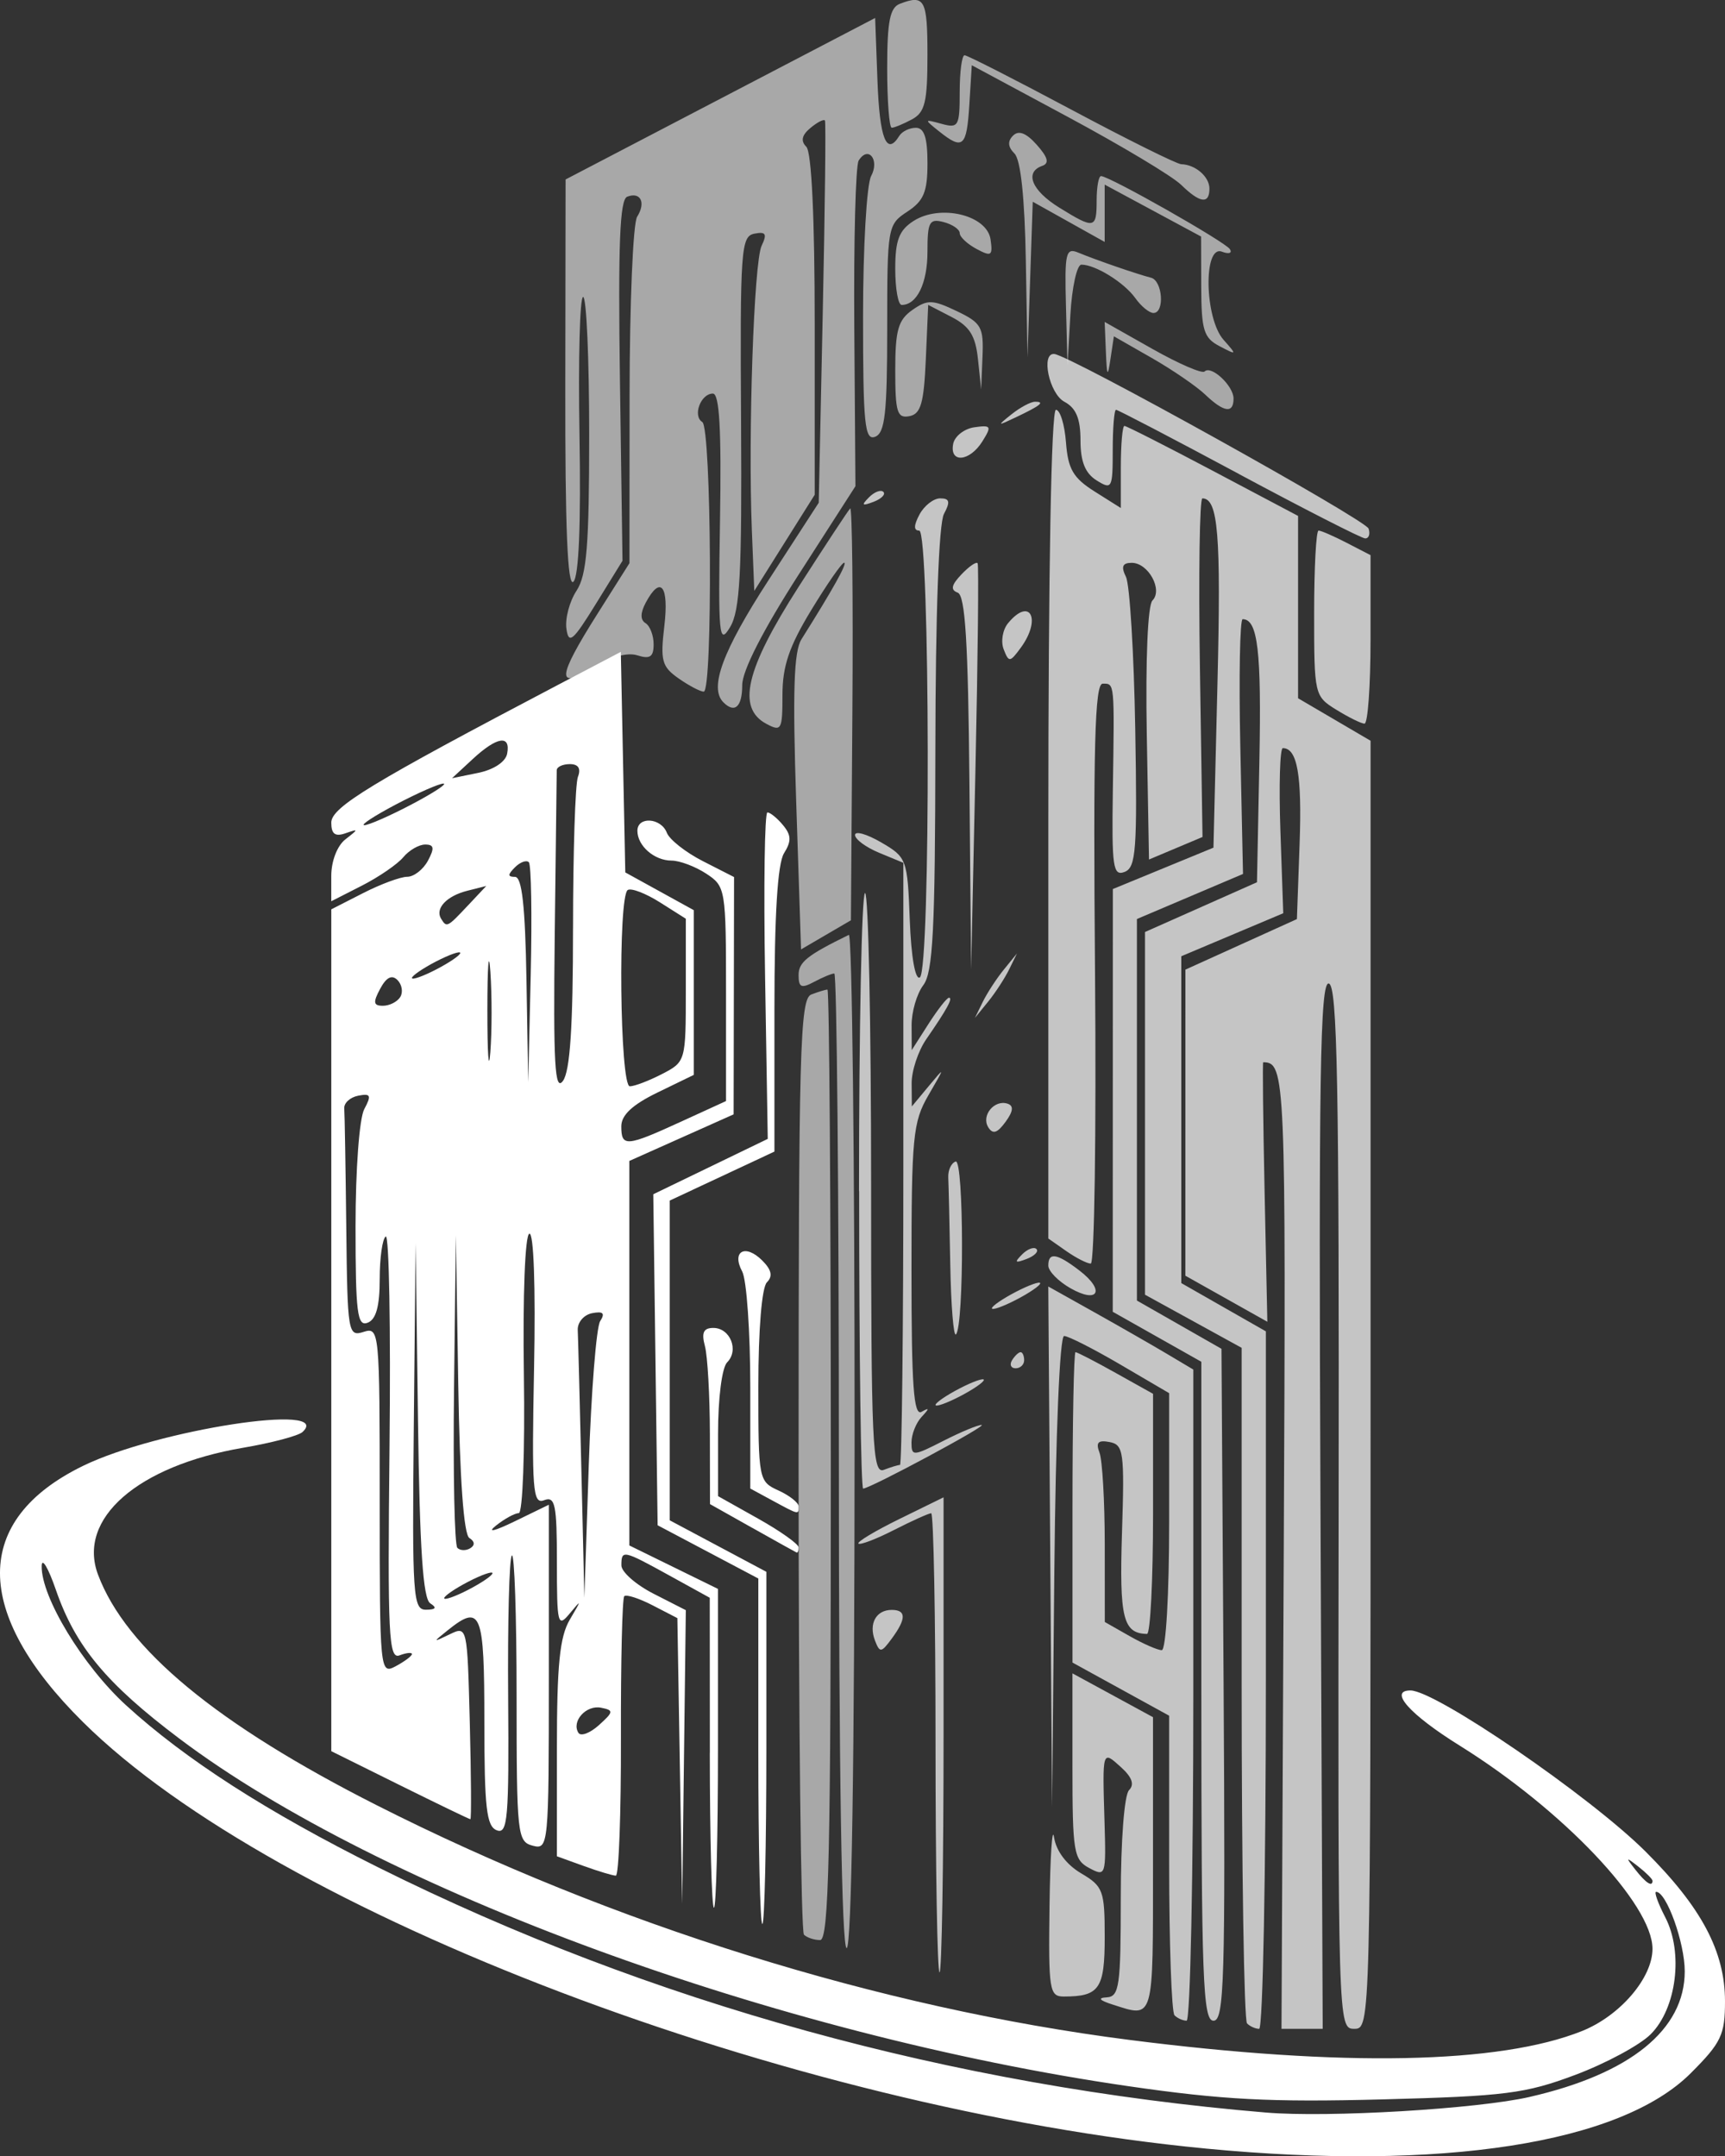 <?xml version="1.0" encoding="UTF-8"?>
<svg width="75.542mm" height="94.438mm" version="1.1" viewBox="0 0 75.542 94.438" xmlns="http://www.w3.org/2000/svg">
 <rect x="0" y="0" width="75.542" height="94.438" fill="#333333" stroke="none"/>
 <g transform="translate(-23.565 -190.02)">
  <g fill="#fff" stroke-width=".353">
   <path d="m78.175 278.64c-0.129-0.129-0.235-6.84-0.235-14.912v-14.676l-4.233-2.327v-15.885l2.452-1.09 2.452-1.09 0.105-5.319c0.095-4.806-0.069-6.201-0.732-6.202-0.122-1.8e-4 -0.168 2.51-0.103 5.579l0.118 5.579-4.646 1.974v16.71l3.704 2.114 0.092 14.714c0.081 12.932 0.028 14.714-0.441 14.714-0.467 0-0.533-1.792-0.533-14.43v-14.43l-1.94-1.095-1.94-1.095 0.004-18.515 4.406-1.812 0.176-7.208c0.159-6.501 0.029-8.089-0.661-8.09-0.122-2e-4 -0.17 3.336-0.108 7.415l0.114 7.415-2.344 0.987-0.097-5.5c-0.058-3.258 0.043-5.641 0.248-5.845 0.467-0.467-0.182-1.649-0.906-1.649-0.408 0-0.475 0.163-0.253 0.617 0.166 0.34 0.348 3.336 0.406 6.659 0.092 5.305 0.035 6.069-0.467 6.261-0.507 0.195-0.565-0.209-0.514-3.572 0.072-4.776 0.082-4.673-0.444-4.674-0.347-1.7e-4 -0.419 2.719-0.336 12.7 0.058 6.985-0.026 12.7-0.186 12.7-0.16 0-0.644-0.247-1.075-0.549l-0.784-0.549v-18.148c0-11.125 0.129-18.148 0.332-18.148 0.183 0 0.381 0.643 0.441 1.428 0.089 1.17 0.316 1.559 1.255 2.151l1.147 0.723v-1.798c0-0.989 0.071-1.798 0.157-1.798 0.086 0 1.833 0.887 3.881 1.971l3.724 1.971v7.986l3.175 1.861v28.207c0 28.099-0.003 28.207-0.715 28.207-0.711 0-0.715-0.122-0.684-22.842 0.025-18.575-0.055-22.861-0.431-22.94-0.379-0.08-0.445 4.068-0.364 22.842l0.098 22.94h-1.805l0.099-20.986c0.098-20.766 0.074-21.342-0.9-21.347-0.033-1.8e-4 -0.005 2.557 0.061 5.683l0.12 5.683-3.59-2.017 0.001-6.703 0.001-6.703 4.883-2.213 0.118-3.303c0.107-3.003-0.1-4.185-0.735-4.185-0.127 0-0.174 1.627-0.106 3.616l0.125 3.616-4.465 1.883v14.315l3.704 2.114v15.274c0 8.401-0.132 15.274-0.294 15.274-0.162 0-0.4-0.106-0.529-0.235zm-3.175-0.353c-0.129-0.129-0.235-3.135-0.235-6.679v-6.444l-4.233-2.327v-6.798c0-3.739 0.059-6.798 0.132-6.798 0.073 0 0.866 0.41 1.764 0.912l1.632 0.912v5.261c0 2.894-0.119 5.259-0.265 5.256-1.049-0.021-1.214-0.692-1.095-4.442 0.113-3.533 0.07-3.844-0.545-3.962-0.503-0.097-0.611 0.018-0.44 0.465 0.125 0.327 0.229 2.129 0.23 4.005l0.002 3.411 1.085 0.617c0.597 0.34 1.231 0.617 1.409 0.617 0.184 0 0.324-2.442 0.324-5.628v-5.628l-2.136-1.252c-1.175-0.688-2.283-1.252-2.464-1.252-0.193 0-0.369 4.253-0.428 10.319l-0.099 10.319-0.083-11.403-0.083-11.403 2.029 1.136c1.116 0.625 2.544 1.443 3.175 1.819l1.147 0.683v14.259c0 7.842-0.132 14.259-0.294 14.259-0.162 0-0.4-0.106-0.529-0.235zm-2.705-0.47c-0.588-0.188-0.676-0.294-0.265-0.318 0.553-0.032 0.617-0.49 0.617-4.374 0-2.489 0.154-4.493 0.361-4.7 0.246-0.246 0.134-0.567-0.353-1.007-0.824-0.746-0.815-0.775-0.72 2.404 0.07 2.347 0.052 2.401-0.666 2.016-0.684-0.366-0.739-0.696-0.739-4.462v-4.067l1.764 0.96 1.764 0.96v6.47c0 6.893 0.056 6.7-1.764 6.117zm-2.769-4.322c0.029-2.183 0.119-3.535 0.199-3.005 0.091 0.597 0.54 1.196 1.182 1.575 0.968 0.572 1.036 0.754 1.036 2.791 0 2.268-0.233 2.607-1.793 2.607-0.63 0-0.673-0.273-0.624-3.969zm-4.992-7.144c0-5.53-0.086-10.054-0.19-10.054-0.105 0-0.835 0.329-1.622 0.73-0.787 0.402-1.491 0.671-1.564 0.598-0.073-0.073 0.736-0.558 1.798-1.079l1.93-0.947v10.403c0 5.722-0.079 10.403-0.176 10.403-0.097 0-0.176-4.524-0.176-10.054zm-2.652-4.481c-0.284-0.733 0.048-1.34 0.732-1.34 0.643 0 0.645 0.385 0.004 1.256-0.461 0.627-0.524 0.634-0.737 0.084zm-0.699-19.684c0-7.179 0.119-13.053 0.265-13.053 0.146 0 0.265 5.732 0.265 12.738 0 11.47 0.056 12.716 0.558 12.524 0.307-0.118 0.624-0.214 0.706-0.214 0.081 0 0.148-5.934 0.148-13.186v-13.186l-1.058-0.438c-0.582-0.241-1.058-0.592-1.058-0.781 0-0.188 0.516-0.042 1.147 0.326 1.119 0.652 1.149 0.734 1.25 3.395 0.061 1.622 0.24 2.643 0.441 2.518 0.479-0.296 0.452-19.57-0.027-19.57-0.248 0-0.244-0.227 0.012-0.706 0.208-0.388 0.616-0.706 0.907-0.706 0.414 0 0.45 0.149 0.164 0.682-0.225 0.421-0.369 4.373-0.376 10.319-0.009 7.914-0.104 9.759-0.529 10.321-0.285 0.377-0.515 1.17-0.512 1.764l0.006 1.079 0.734-1.147c0.404-0.631 0.807-1.147 0.897-1.147 0.189 0-0.09 0.509-0.995 1.818-0.356 0.515-0.644 1.388-0.64 1.94l0.008 1.004 0.733-0.882c0.731-0.88 0.731-0.879-0.008 0.394-0.678 1.169-0.74 1.816-0.74 7.694 0 5.032 0.095 6.364 0.441 6.168 0.353-0.199 0.353-0.154 0 0.226-0.243 0.261-0.441 0.764-0.441 1.117 0 0.609 0.072 0.606 1.397-0.071 0.768-0.392 1.522-0.705 1.676-0.695 0.266 0.017-4.825 2.751-5.189 2.787-0.097 0.01-0.176-5.856-0.176-13.035zm3.351 9.367c0-0.097 0.476-0.423 1.058-0.724 0.582-0.301 1.058-0.468 1.058-0.371 0 0.097-0.476 0.423-1.058 0.724-0.582 0.301-1.058 0.468-1.058 0.371zm3.351-1.958c0.12-0.194 0.288-0.353 0.374-0.353 0.086 0 0.156 0.159 0.156 0.353s-0.168 0.353-0.374 0.353-0.275-0.159-0.156-0.353zm-2.705-4.175c-0.032-1.779-0.072-3.498-0.088-3.822-0.016-0.323 0.129-0.641 0.323-0.706 0.364-0.122 0.376 7.209 0.012 7.573-0.104 0.104-0.215-1.267-0.247-3.046zm1.823 1.9c0-0.097 0.476-0.423 1.058-0.724s1.058-0.468 1.058-0.371c0 0.097-0.476 0.423-1.058 0.724s-1.058 0.468-1.058 0.371zm3.44-0.878c-0.533-0.303-0.97-0.75-0.97-0.992-7.06e-4 -0.603 0.376-0.542 1.369 0.221 1.133 0.871 0.824 1.467-0.399 0.771zm-2.123-1.477c0.239-0.241 0.524-0.349 0.633-0.241 0.109 0.109-0.087 0.306-0.435 0.438-0.503 0.191-0.543 0.151-0.197-0.197zm-1.479-5.578c-0.315-0.51 0.272-1.221 0.849-1.028 0.275 0.092 0.247 0.335-0.092 0.799-0.362 0.495-0.557 0.554-0.758 0.23zm-0.236-5.491c0.191-0.388 0.605-1.023 0.921-1.411l0.574-0.706-0.346 0.706c-0.191 0.388-0.605 1.023-0.921 1.411l-0.574 0.706zm-0.587-9.584c-0.055-6.161-0.182-8.213-0.514-8.336-0.324-0.12-0.279-0.333 0.168-0.802 0.335-0.351 0.652-0.569 0.706-0.483 0.053 0.086 0.011 4.124-0.095 8.975l-0.191 8.819zm16.066-3.207c-0.956-0.593-0.97-0.653-0.97-4.224 0-1.992 0.087-3.623 0.194-3.623s0.662 0.242 1.235 0.538l1.041 0.538v3.695c0 2.032-0.119 3.691-0.265 3.686-0.146-5e-3 -0.701-0.28-1.235-0.611zm-14.566-2.647c-0.133-0.342-0.045-0.858 0.194-1.147 0.969-1.168 1.475-0.172 0.551 1.084-0.472 0.641-0.519 0.645-0.745 0.063zm10.3-7.681c-2.88-1.545-5.301-2.809-5.38-2.809s-0.144 0.795-0.144 1.767c0 1.679-0.035 1.745-0.706 1.326-0.5-0.312-0.706-0.823-0.706-1.754 0-0.953-0.194-1.418-0.706-1.691-0.663-0.355-1.041-2.148-0.441-2.092 0.686 0.063 13.64 7.262 13.764 7.649 0.078 0.243 0.009 0.435-0.153 0.428-0.162-7e-3 -2.65-1.277-5.53-2.822zm-16.201 1.027c0.239-0.241 0.524-0.349 0.633-0.241 0.109 0.109-0.087 0.306-0.435 0.438-0.503 0.191-0.543 0.151-0.197-0.197zm3.688-2.337c0.065-0.34 0.482-0.669 0.928-0.733 0.738-0.105 0.77-0.051 0.353 0.617-0.556 0.891-1.443 0.971-1.28 0.115zm2.559-1.303c0.377-0.302 0.84-0.549 1.029-0.549 0.448 0 0.248 0.163-0.832 0.677-0.832 0.396-0.843 0.389-0.197-0.129z" fill-opacity=".713"/>
   <path d="m56.774 266.72v-7.565l-2.205-1.166-2.205-1.166-0.095-7.249-0.095-7.249 5.013-2.425-0.118-7.149c-0.065-3.932-0.019-7.149 0.103-7.149 0.122 1.4e-4 0.43 0.251 0.684 0.558 0.363 0.437 0.372 0.703 0.043 1.23-0.283 0.453-0.42 2.69-0.42 6.869v6.197l-4.586 2.146v14.003l4.233 2.256v7.712c0 4.242-0.079 7.712-0.176 7.712-0.097 0-0.176-3.404-0.176-7.565zm-2.122 0.069-0.005-6.791-1.759-0.97c-2.042-1.126-2.111-1.141-2.111-0.448 0 0.287 0.635 0.846 1.411 1.242l1.411 0.72-0.08 6.431-0.08 6.431-0.105-6.257-0.105-6.257-1.083-0.56c-0.596-0.308-1.155-0.488-1.243-0.4-0.088 0.088-0.154 2.878-0.146 6.2 0.008 3.322-0.092 6.039-0.223 6.039-0.13 0-0.764-0.191-1.409-0.424l-1.172-0.424v-4.704c0-3.686 0.123-4.911 0.566-5.662 0.52-0.879 0.52-0.902 0-0.273-0.529 0.64-0.566 0.494-0.566-2.243 0-2.526-0.077-2.898-0.559-2.713-0.499 0.192-0.546-0.425-0.441-5.784 0.07-3.572-0.014-5.954-0.208-5.889-0.187 0.063-0.289 2.688-0.238 6.174 0.049 3.348-0.051 6.065-0.224 6.065-0.172 0-0.62 0.245-0.997 0.545-0.408 0.325-0.079 0.25 0.815-0.184l1.499-0.729v7.559c0 7.385-0.016 7.555-0.706 7.374-0.673-0.176-0.706-0.481-0.706-6.552 0-3.502-0.094-6.274-0.208-6.16-0.114 0.114-0.187 2.916-0.162 6.227 0.04 5.289-0.02 5.994-0.498 5.81-0.451-0.173-0.544-0.985-0.544-4.757 0-4.82-0.142-5.174-1.608-4-0.661 0.53-0.658 0.536 0.088 0.175 0.77-0.372 0.773-0.36 0.882 3.862 0.06 2.329 0.072 4.235 0.026 4.235-0.046-3.5e-4 -1.435-0.671-3.087-1.49l-3.004-1.49v-36.87l1.397-0.713c0.768-0.392 1.636-0.713 1.928-0.713s0.701-0.318 0.908-0.706c0.295-0.551 0.268-0.706-0.121-0.706-0.274 0-0.706 0.25-0.959 0.555-0.253 0.305-1.067 0.864-1.807 1.242l-1.347 0.687v-1.115c0-0.643 0.261-1.318 0.617-1.595 0.588-0.458 0.588-0.47 0-0.266-0.449 0.157-0.617 0.029-0.617-0.468 0-0.675 1.751-1.738 9.956-6.048l2.724-1.431 0.098 4.83 0.098 4.83 2.999 1.653v7.215l-1.587 0.771c-1.1 0.535-1.587 0.989-1.587 1.481 0 0.912 0.215 0.896 2.603-0.198l1.983-0.908v-4.696c0-4.602-0.017-4.707-0.87-5.266-0.478-0.313-1.161-0.57-1.517-0.57-0.754 0-1.494-0.647-1.494-1.305 0-0.643 1.036-0.574 1.289 0.086 0.115 0.299 0.824 0.858 1.576 1.242l1.368 0.698-0.019 10.393-4.567 2.04v16.841l3.881 1.903v6.982c0 3.84-0.079 6.982-0.176 6.982-0.097 0-0.179-3.056-0.181-6.791zm-4.764-1.975c-0.654-0.131-1.307 0.592-0.993 1.099 0.103 0.167 0.507 0.016 0.898-0.336 0.648-0.585 0.656-0.651 0.095-0.763zm-8.283-2.348c0-0.084-0.243-0.06-0.541 0.054-0.479 0.184-0.529-0.863-0.441-9.15 0.055-5.147-0.019-9.284-0.165-9.194-0.146 0.09-0.265 0.931-0.265 1.869 0 1.19-0.16 1.767-0.529 1.908-0.453 0.174-0.529-0.433-0.529-4.219 0-2.499 0.166-4.732 0.382-5.136 0.324-0.606 0.284-0.695-0.265-0.589-0.356 0.069-0.631 0.321-0.611 0.561 0.019 0.24 0.059 2.59 0.088 5.222 0.051 4.614 0.078 4.778 0.758 4.562 0.691-0.219 0.706-0.063 0.706 7.397 0 7.512 0.01 7.615 0.706 7.243 0.388-0.208 0.706-0.446 0.706-0.531zm0.801-2.225c-0.316-0.201-0.462-2.371-0.536-8.02l-0.103-7.745-0.081 8.026c-0.075 7.441-0.036 8.025 0.536 8.02 0.432-4e-3 0.487-0.088 0.183-0.281zm2.727-1.319c0-0.097-0.476 0.07-1.058 0.371-0.582 0.301-1.058 0.627-1.058 0.724 0 0.097 0.476-0.07 1.058-0.371 0.582-0.301 1.058-0.627 1.058-0.724zm4.716-11.04c0.224-0.348 0.13-0.441-0.353-0.348-0.363 0.07-0.646 0.403-0.63 0.739 0.016 0.337 0.088 3.113 0.16 6.169l0.13 5.556 0.193-5.821c0.106-3.201 0.331-6.035 0.5-6.296zm-5.729 9.499c-0.246-0.152-0.42-2.562-0.487-6.747l-0.105-6.511-0.08 6.732c-0.044 3.703 0.022 6.834 0.146 6.958 0.124 0.124 0.379 0.131 0.567 0.015 0.212-0.131 0.196-0.3-0.041-0.447zm4.54-26.702c0-3.342 0.096-6.328 0.214-6.635 0.141-0.366 0.019-0.558-0.353-0.558-0.312 0-0.57 0.119-0.575 0.265-0.004 0.146-0.044 3.403-0.088 7.239-0.065 5.651 0.003 6.859 0.36 6.371 0.312-0.427 0.441-2.375 0.441-6.68zm-3.62 1.903c-0.071-1.025-0.131-0.276-0.132 1.664-9.17e-4 1.94 0.058 2.779 0.13 1.864 0.072-0.915 0.073-2.503 0.002-3.528zm7.518 4.477c1.034-0.535 1.041-0.559 1.041-3.67v-3.131l-1.131-0.716c-0.622-0.394-1.257-0.638-1.411-0.543-0.435 0.269-0.348 8.598 0.09 8.598 0.204 0 0.839-0.242 1.411-0.538zm-5.834-9.276c-0.106-0.106-0.381-5e-3 -0.61 0.225-0.321 0.321-0.32 0.417 0.006 0.417 0.303 0 0.445 1.278 0.5 4.498l0.077 4.498 0.11-4.723c0.06-2.597 0.023-4.809-0.083-4.915zm-5.63 5.903c0.13-0.211 0.075-0.545-0.123-0.743-0.245-0.245-0.487-0.122-0.758 0.384-0.321 0.6-0.297 0.743 0.123 0.743 0.286 0 0.627-0.173 0.758-0.384zm2.627-1.928c0-0.097-0.476 0.07-1.058 0.371-0.582 0.301-1.058 0.627-1.058 0.724 0 0.097 0.476-0.07 1.058-0.371 0.582-0.301 1.058-0.627 1.058-0.724zm0.332-2.076 0.807-0.859-0.834 0.211c-0.906 0.229-1.419 0.78-1.143 1.226 0.244 0.394 0.267 0.382 1.169-0.578zm-1.037-5.326c0-0.097-0.794 0.226-1.764 0.717-0.97 0.492-1.764 0.973-1.764 1.07 0 0.097 0.794-0.226 1.764-0.717 0.97-0.492 1.764-0.973 1.764-1.07zm2.758-1.325c0.163-0.846-0.446-0.751-1.509 0.235l-0.905 0.838 1.149-0.235c0.678-0.139 1.196-0.482 1.265-0.838zm10.736 33.907-1.852-1.042-0.005-3.064c-0.003-1.685-0.101-3.422-0.218-3.858-0.158-0.588-0.062-0.794 0.369-0.794 0.738 0 1.132 0.979 0.606 1.505-0.229 0.229-0.4 1.567-0.4 3.131v2.731l1.764 0.99c0.97 0.545 1.764 1.11 1.764 1.255 1.97e-4 0.146-0.039 0.247-0.088 0.225-0.049-0.022-0.922-0.508-1.94-1.081zm0.882-1.198-0.97-0.526v-4.422c0-2.432-0.159-4.719-0.354-5.083-0.476-0.889 0.135-1.225 0.877-0.483 0.41 0.41 0.47 0.69 0.205 0.956-0.223 0.223-0.375 2.068-0.375 4.546 0 4.106 0.014 4.176 0.882 4.572 0.485 0.221 0.882 0.535 0.882 0.698 0 0.37 0.021 0.375-1.147-0.258z" fill-opacity="1"/>
   <path d="m60.301 254c0-11.739-0.09-21.343-0.2-21.343-0.11 0-0.507 0.164-0.882 0.365-0.562 0.301-0.682 0.248-0.682-0.296 0-0.567 0.373-0.866 2.2-1.761 0.143-0.07 0.257 9.886 0.253 22.125-0.004 14.088-0.132 22.253-0.348 22.253-0.216 0-0.341-7.835-0.341-21.343zm-1.529 20.755c-0.129-0.129-0.235-9.399-0.235-20.6 0-18.244 0.058-20.387 0.558-20.579 0.307-0.118 0.624-0.214 0.706-0.214 0.081 0 0.148 9.366 0.148 20.814 0 17.11-0.084 20.814-0.47 20.814-0.259 0-0.576-0.106-0.706-0.235zm-0.339-49.594c-0.161-4.873-0.105-6.61 0.231-7.144 1.382-2.196 2.026-3.351 1.867-3.351-0.099 0-0.747 0.934-1.44 2.075-0.968 1.593-1.26 2.456-1.26 3.717 0 1.533-0.047 1.617-0.706 1.264-1.303-0.697-0.908-2.38 1.403-5.985 1.16-1.809 2.181-3.361 2.269-3.449 0.088-0.088 0.131 3.934 0.096 8.939l-0.064 9.099-2.184 1.276zm-3.189-4.381c-0.632-0.632-0.04-2.239 1.97-5.339l2.205-3.402 0.176-8.3c0.097-4.565 0.141-8.362 0.097-8.438-0.044-0.076-0.328 0.068-0.632 0.32-0.383 0.318-0.44 0.571-0.185 0.826 0.232 0.232 0.368 3.115 0.368 7.805v7.437l-1.323 2.106-1.323 2.106-0.106-2.646c-0.169-4.238 0.088-11.76 0.427-12.471 0.248-0.522 0.184-0.628-0.319-0.529-0.585 0.115-0.627 0.707-0.581 8.238 0.04 6.661-0.046 8.272-0.482 8.996-0.485 0.806-0.523 0.405-0.44-4.675 0.065-3.986-0.024-5.557-0.313-5.556-0.532 6.4e-4 -0.895 0.978-0.463 1.245 0.403 0.249 0.465 11.809 0.063 11.809-0.151 0-0.647-0.261-1.101-0.579-0.733-0.514-0.804-0.774-0.624-2.293 0.209-1.766-0.163-2.239-0.811-1.03-0.243 0.455-0.248 0.757-0.012 0.903 0.195 0.12 0.354 0.537 0.354 0.927 0 0.55-0.159 0.658-0.711 0.483-0.442-0.14-1.176 0.062-1.94 0.534-1.622 1.002-1.579 0.45 0.182-2.338l1.411-2.234 0.005-7.329c3e-3 -4.031 0.151-7.559 0.33-7.841 0.393-0.622 0.155-1.105-0.434-0.88-0.325 0.124-0.402 2.092-0.318 8.055l0.112 7.89-1.17 1.896c-1.004 1.627-1.187 1.78-1.286 1.082-0.063-0.448 0.135-1.196 0.441-1.663 0.452-0.689 0.556-1.98 0.556-6.859 0-3.305-0.119-6.01-0.265-6.01-0.146-2.4e-4 -0.217 2.723-0.16 6.051 0.067 3.886-0.028 6.184-0.265 6.421-0.258 0.258-0.366-2.356-0.356-8.624l0.013-8.994 13.556-7.073 0.102 2.758c0.094 2.536 0.4 3.305 0.956 2.405 0.12-0.194 0.447-0.353 0.726-0.353 0.365 0 0.508 0.435 0.508 1.547 0 1.261-0.163 1.654-0.882 2.125-0.865 0.567-0.882 0.664-0.882 5.118 0 3.71-0.097 4.577-0.529 4.743-0.456 0.175-0.529-0.551-0.529-5.277 0-3.014 0.159-5.778 0.354-6.141 0.384-0.717-0.129-1.353-0.546-0.678-0.133 0.215-0.219 3.511-0.191 7.326l0.05 6.935-2.479 3.859c-1.568 2.44-2.479 4.223-2.479 4.851 0 0.953-0.327 1.253-0.823 0.757zm7.526-14.536c0-1.762 0.127-2.211 0.747-2.646 0.664-0.465 0.88-0.46 1.94 0.045 1.086 0.518 1.188 0.697 1.134 2.003l-0.059 1.434-0.139-1.325c-0.108-1.033-0.363-1.441-1.159-1.853l-1.021-0.528-0.104 2.378c-0.085 1.935-0.219 2.4-0.722 2.496-0.533 0.102-0.617-0.174-0.617-2.005zm13.572 1.056c-0.383-0.364-1.438-1.087-2.346-1.606l-1.651-0.944-0.149 0.989c-0.125 0.831-0.157 0.78-0.202-0.315l-0.053-1.304 2.091 1.182c1.15 0.65 2.178 1.095 2.284 0.989 0.289-0.289 1.269 0.626 1.269 1.185 0 0.668-0.42 0.609-1.244-0.176zm-6.096-3.874c-0.062-2.349-0.009-2.571 0.549-2.338 0.757 0.316 2.576 0.943 3.175 1.095 0.509 0.129 0.608 1.545 0.108 1.545-0.183 0-0.54-0.292-0.794-0.65-0.483-0.681-1.749-1.467-2.361-1.467-0.198 0-0.415 0.992-0.484 2.205l-0.125 2.205zm-1.758-2.008c-0.048-2.744-0.224-4.401-0.497-4.674-0.289-0.289-0.309-0.538-0.062-0.784 0.246-0.246 0.577-0.118 1.041 0.404 0.488 0.549 0.555 0.809 0.239 0.92-0.793 0.277-0.464 1.082 0.747 1.831 1.54 0.952 1.634 0.933 1.634-0.324 0-0.582 0.087-1.058 0.193-1.058 0.364 0 5.448 2.884 5.644 3.202 0.108 0.175-0.05 0.223-0.351 0.108-0.821-0.315-0.762 2.919 0.07 3.858 0.599 0.676 0.594 0.684-0.176 0.28-0.692-0.363-0.794-0.697-0.8-2.609l-0.006-2.192-2.111-1.137-2.111-1.137v2.511l-3.15-1.761-0.115 3.408-0.115 3.408zm-5.718 0.379c0-1.25 0.165-1.687 0.794-2.094 1.168-0.758 3.225-0.269 3.38 0.804 0.103 0.719 0.035 0.765-0.617 0.415-0.404-0.216-0.734-0.527-0.734-0.692 0-0.165-0.318-0.382-0.706-0.484-0.623-0.163-0.706-0.011-0.706 1.299 0 1.379-0.461 2.331-1.129 2.331-0.155 0-0.282-0.711-0.282-1.579zm12.514-3.687c-0.383-0.374-2.601-1.704-4.929-2.956l-4.233-2.276-0.107 1.721c-0.115 1.863-0.28 2.009-1.325 1.174-0.666-0.532-0.662-0.541 0.109-0.329 0.739 0.203 0.794 0.108 0.794-1.393 0-0.886 0.096-1.611 0.213-1.611 0.117 0 2.221 1.072 4.674 2.381 2.453 1.31 4.62 2.385 4.814 2.391 0.623 0.017 1.235 0.547 1.235 1.07 0 0.695-0.416 0.638-1.244-0.172zm-12.867-5.103c0-2.053 0.119-2.654 0.558-2.822 1.084-0.416 1.206-0.19 1.206 2.243 0 2.068-0.108 2.515-0.682 2.822-0.375 0.201-0.772 0.365-0.882 0.365s-0.2-1.174-0.2-2.608z" fill-opacity=".572"/>
   <path d="m76.353 284.12c-18.213-1.744-40.678-10.279-49.154-18.677-4.847-4.802-4.846-8.859 0.003-11.222 3.243-1.581 11.008-2.778 9.611-1.482-0.178 0.165-1.345 0.475-2.593 0.688-4.632 0.791-7.282 3.107-6.362 5.56 1.222 3.257 5.205 6.552 12.207 10.099 10.317 5.225 22.042 8.882 32.95 10.276 9.348 1.194 16.212 1.06 19.829-0.387 1.667-0.667 3.088-2.325 3.088-3.602 0-1.948-3.929-6.089-8.442-8.898-2.188-1.362-3.129-2.417-2.157-2.417 1.104 0 7.858 4.628 10.29 7.051 2.456 2.446 3.484 4.383 3.484 6.564 0 1.468-0.163 1.811-1.5 3.148-3.082 3.082-10.882 4.293-21.254 3.3zm14.207-2.262c4.396-1.007 6.784-2.942 6.784-5.497 0-1.257-0.801-3.483-1.253-3.483-0.097 0 0.083 0.503 0.401 1.117 0.8 1.547 0.495 3.986-0.64 5.121-0.475 0.475-1.961 1.276-3.302 1.779-2.185 0.82-3.064 0.932-8.463 1.074-4.881 0.128-6.991 0.018-11.112-0.58-15.434-2.241-32.742-8.582-41.559-15.225-3.195-2.408-4.549-4.039-5.404-6.512-0.336-0.972-0.616-1.441-0.622-1.042-0.022 1.359 1.8 4.363 3.695 6.096 2.596 2.373 6.187 4.681 11.057 7.107 11.878 5.918 25.14 9.581 38.858 10.731 2.738 0.23 9.254-0.156 11.561-0.685zm5.372-9.466c0-0.073-0.278-0.351-0.617-0.617-0.56-0.439-0.572-0.426-0.133 0.133 0.461 0.588 0.751 0.775 0.751 0.484z"/>
  </g>
 </g>
</svg>

